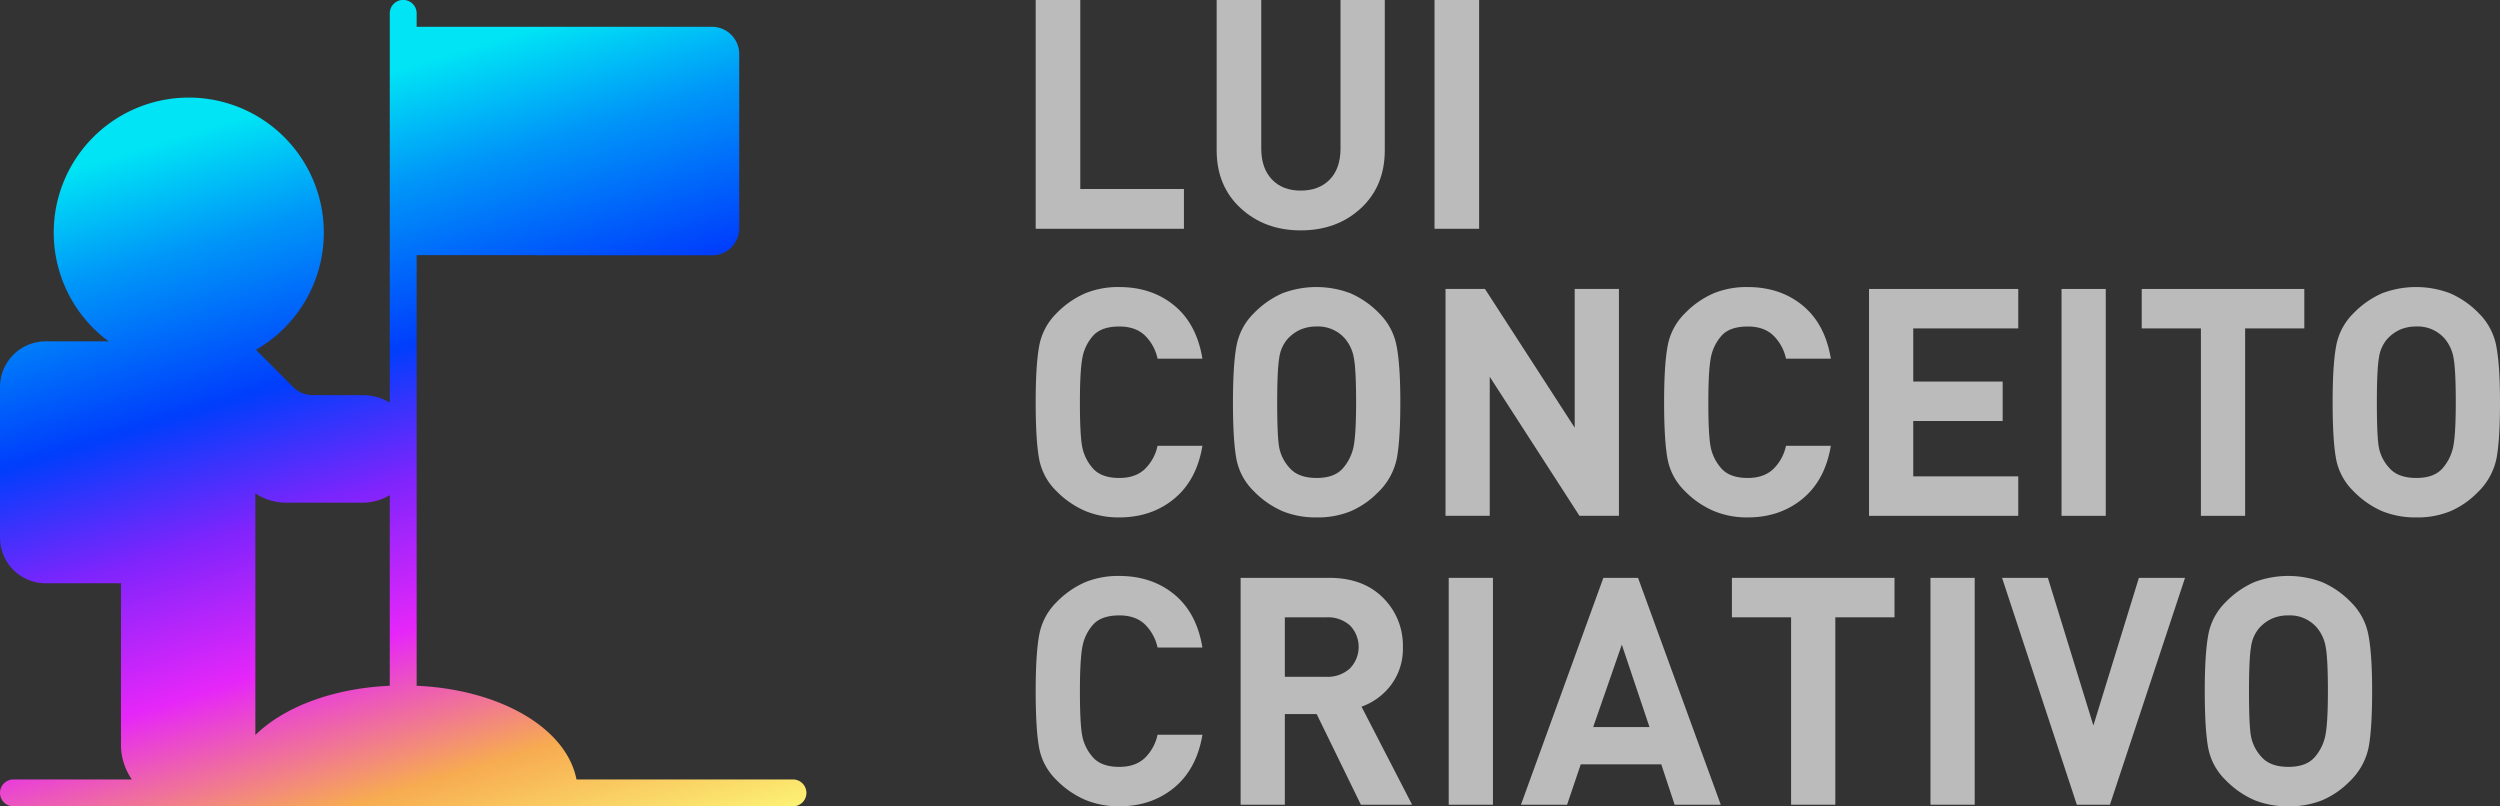 <svg id="Layer_1" data-name="Layer 1" xmlns="http://www.w3.org/2000/svg" xmlns:xlink="http://www.w3.org/1999/xlink" viewBox="0 0 884.358 285.231"><rect x="0" y="0" width="884.358" height="285.231" fill="#333333" stroke="none"/><defs><style>.cls-1{fill:#bbb;}.cls-2{fill:url(#Gradiente_sem_nome_22);}</style><linearGradient id="Gradiente_sem_nome_22" x1="181.576" y1="833.085" x2="89.92" y2="533.29" gradientTransform="translate(0 -517.392)" gradientUnits="userSpaceOnUse"><stop offset="0" stop-color="#fcf174"/><stop offset="0.148" stop-color="#f7ab51"/><stop offset="0.318" stop-color="#e626f9"/><stop offset="0.479" stop-color="#8124fc"/><stop offset="0.625" stop-color="#003efc"/><stop offset="0.801" stop-color="#0096f8"/><stop offset="0.926" stop-color="#00e4f5"/></linearGradient></defs><title>logo-lui-completo</title><polygon class="cls-1" points="418.806 66.855 382.144 66.855 382.144 0 366.367 0 366.367 80.931 418.806 80.931 418.806 66.855"/><path class="cls-1" d="M460.121,81.496q12.825,0,21.282-7.83,8.454-7.835,8.456-20.545V0H474.195V52.552q0,7.041-3.802,10.953-3.804,3.915-10.272,3.918-6.47,0-10.216-3.974T446.16,52.552V0H430.383V53.121q0,12.712,8.513,20.545Q447.408,81.496,460.121,81.496Z"/><rect class="cls-1" x="507.452" width="15.778" height="80.93"/><path class="cls-1" d="M386.627,118.82q2.926-3.32,9.343-3.322,5.627,0,8.948,3.097a16.12,16.12,0,0,1,4.559,8.273h15.87q-2.026-12.268-9.961-18.799-7.935-6.528-19.529-6.529a30.866,30.866,0,0,0-11.932,2.197,31.764,31.764,0,0,0-10.186,7.09,21.61,21.61,0,0,0-6.135,11.595q-1.24,6.694-1.238,19.865,0,13.28,1.182,19.869a21.222,21.222,0,0,0,6.078,11.478,31.913,31.913,0,0,0,10.356,7.149,30.807,30.807,0,0,0,11.875,2.253q11.481,0,19.472-6.585,7.99-6.587,10.017-18.741h-15.87a16.098,16.098,0,0,1-4.559,8.27q-3.32,3.1-8.948,3.097-6.417,0-9.399-3.433a15.981,15.981,0,0,1-3.771-7.709q-.789-4.279-.788-15.647,0-10.919.844-15.533A16.133,16.133,0,0,1,386.627,118.82Z"/><path class="cls-1" d="M453.711,180.838a31.19,31.19,0,0,0,12.045,2.197,30.662,30.662,0,0,0,12.043-2.197,30.14,30.14,0,0,0,9.568-6.585,23.052,23.052,0,0,0,6.753-12.097q1.238-6.587,1.239-19.869,0-12.943-1.294-19.754a22.018,22.018,0,0,0-6.19-11.706,31.805,31.805,0,0,0-10.188-7.09,33.95,33.95,0,0,0-24.03,0,31.999,31.999,0,0,0-10.131,7.09A21.608,21.608,0,0,0,437.39,122.422q-1.24,6.694-1.239,19.865,0,13.28,1.183,19.869a21.352,21.352,0,0,0,6.134,11.536A31.911,31.911,0,0,0,453.711,180.838ZM452.53,126.585a12.783,12.783,0,0,1,2.814-6.526,13.757,13.757,0,0,1,4.614-3.436,14.205,14.205,0,0,1,5.798-1.125,12.601,12.601,0,0,1,10.017,4.277,14.212,14.212,0,0,1,3.151,6.868q.787,4.161.789,15.644,0,10.919-.844,15.422a16.556,16.556,0,0,1-3.827,7.934q-2.984,3.433-9.286,3.433-6.416,0-9.512-3.488a14.973,14.973,0,0,1-3.771-7.488q-.676-3.99-.675-15.813Q451.798,130.806,452.53,126.585Z"/><polygon class="cls-1" points="526.988 133.284 558.728 182.471 572.686 182.471 572.686 102.218 557.04 102.218 557.04 151.291 525.299 102.218 511.342 102.218 511.342 182.471 526.988 182.471 526.988 133.284"/><path class="cls-1" d="M595.928,173.633a31.913,31.913,0,0,0,10.356,7.149,30.805,30.805,0,0,0,11.875,2.253q11.481,0,19.472-6.585,7.991-6.587,10.018-18.741H631.778a16.092,16.092,0,0,1-4.558,8.27q-3.32,3.1-8.949,3.097-6.417,0-9.399-3.433a16.009,16.009,0,0,1-3.771-7.709q-.787-4.279-.787-15.647,0-10.919.844-15.533a16.124,16.124,0,0,1,3.771-7.934q2.925-3.32,9.342-3.322,5.627,0,8.949,3.097a16.115,16.115,0,0,1,4.558,8.273H647.649q-2.027-12.268-9.961-18.799-7.935-6.528-19.529-6.529a30.859,30.859,0,0,0-11.932,2.197,31.787,31.787,0,0,0-10.188,7.09,21.617,21.617,0,0,0-6.133,11.595q-1.241,6.694-1.238,19.865,0,13.28,1.181,19.869A21.224,21.224,0,0,0,595.928,173.633Z"/><polygon class="cls-1" points="713.945 168.512 676.801 168.512 676.801 148.927 708.43 148.927 708.43 134.972 676.801 134.972 676.801 116.173 713.945 116.173 713.945 102.218 661.155 102.218 661.155 182.471 713.945 182.471 713.945 168.512"/><rect class="cls-1" x="729.253" y="102.218" width="15.646" height="80.253"/><polygon class="cls-1" points="794.2 182.471 794.2 116.173 815.135 116.173 815.135 102.218 757.618 102.218 757.618 116.173 778.554 116.173 778.554 182.471 794.2 182.471"/><path class="cls-1" d="M876.873,110.827a31.788,31.788,0,0,0-10.185-7.09,33.955,33.955,0,0,0-24.032,0,32.018,32.018,0,0,0-10.131,7.09,21.59,21.59,0,0,0-6.133,11.595q-1.241,6.694-1.239,19.865,0,13.28,1.182,19.869a21.368,21.368,0,0,0,6.133,11.536,31.925,31.925,0,0,0,10.244,7.146,31.18,31.18,0,0,0,12.044,2.197A30.661,30.661,0,0,0,866.8,180.838a30.121,30.121,0,0,0,9.568-6.585,23.064,23.064,0,0,0,6.753-12.097q1.237-6.587,1.238-19.869,0-12.943-1.295-19.754A22.001,22.001,0,0,0,876.873,110.827Zm-9.004,46.882a16.553,16.553,0,0,1-3.826,7.934q-2.985,3.433-9.286,3.433-6.417,0-9.512-3.488a14.978,14.978,0,0,1-3.77-7.488q-.676-3.99-.676-15.813,0-11.481.732-15.703a12.791,12.791,0,0,1,2.816-6.526,13.757,13.757,0,0,1,4.614-3.436,14.198,14.198,0,0,1,5.797-1.125,12.597,12.597,0,0,1,10.017,4.277,14.207,14.207,0,0,1,3.153,6.868q.784,4.161.786,15.644Q868.712,153.206,867.869,157.709Z"/><path class="cls-1" d="M386.628,221.014q2.927-3.32,9.343-3.319,5.627,0,8.948,3.094a16.136,16.136,0,0,1,4.559,8.274h15.871q-2.026-12.269-9.961-18.797t-19.529-6.53a30.866,30.866,0,0,0-11.932,2.194,31.728,31.728,0,0,0-10.186,7.094,21.613,21.613,0,0,0-6.135,11.592q-1.24,6.699-1.238,19.866,0,13.286,1.182,19.869a21.232,21.232,0,0,0,6.078,11.482,32.018,32.018,0,0,0,10.356,7.149,30.87,30.87,0,0,0,11.876,2.249q11.482,0,19.473-6.585,7.99-6.587,10.018-18.741H409.478a16.122,16.122,0,0,1-4.559,8.274q-3.32,3.095-8.948,3.097-6.417,0-9.399-3.436a15.983,15.983,0,0,1-3.771-7.71q-.788-4.279-.788-15.648,0-10.914.844-15.534A16.145,16.145,0,0,1,386.628,221.014Z"/><path class="cls-1" d="M492.098,242.272a21.334,21.334,0,0,0,4.165-13.333,23.752,23.752,0,0,0-7.036-17.496q-7.035-7.032-18.966-7.032H438.857v80.256H454.503V252.59H465.76l15.646,32.078h18.122l-17.897-34.692A22.416,22.416,0,0,0,492.098,242.272Zm-14.632-5.764a11.64,11.64,0,0,1-8.218,2.911H454.503V218.37h14.745a11.724,11.724,0,0,1,8.274,2.856,10.91,10.91,0,0,1-.055,15.283Z"/><rect class="cls-1" x="512.472" y="204.411" width="15.647" height="80.256"/><path class="cls-1" d="M567.177,204.411,538.024,284.667h16.321l4.84-14.295h28.478l4.727,14.295h16.323l-29.267-80.256Zm-3.601,52.791,10.131-29.154,9.793,29.154Z"/><polygon class="cls-1" points="612.65 218.37 633.586 218.37 633.586 284.667 649.233 284.667 649.233 218.37 670.17 218.37 670.17 204.411 612.65 204.411 612.65 218.37"/><rect class="cls-1" x="682.89" y="204.411" width="15.646" height="80.256"/><polygon class="cls-1" points="740.52 256.642 724.424 204.411 708.215 204.411 734.669 284.667 746.375 284.667 772.939 204.411 756.618 204.411 740.52 256.642"/><path class="cls-1" d="M831.64,213.024a31.751,31.751,0,0,0-10.186-7.094,34.004,34.004,0,0,0-24.033,0,31.978,31.978,0,0,0-10.13,7.094,21.595,21.595,0,0,0-6.134,11.592q-1.241,6.699-1.238,19.866,0,13.286,1.181,19.869a21.352,21.352,0,0,0,6.134,11.537,31.982,31.982,0,0,0,10.244,7.149,31.235,31.235,0,0,0,12.044,2.194,30.719,30.719,0,0,0,12.044-2.194,30.174,30.174,0,0,0,9.568-6.585,23.073,23.073,0,0,0,6.754-12.101q1.238-6.587,1.238-19.869,0-12.944-1.295-19.752A21.991,21.991,0,0,0,831.64,213.024Zm-9.005,46.881a16.541,16.541,0,0,1-3.826,7.935q-2.984,3.433-9.287,3.436-6.417,0-9.512-3.491a14.969,14.969,0,0,1-3.77-7.485q-.676-3.995-.676-15.817,0-11.476.732-15.7a12.803,12.803,0,0,1,2.816-6.53,13.688,13.688,0,0,1,4.615-3.433,14.138,14.138,0,0,1,5.796-1.125,12.587,12.587,0,0,1,10.017,4.277,14.202,14.202,0,0,1,3.153,6.865q.785,4.166.787,15.644Q823.48,255.401,822.635,259.905Z"/><path class="cls-2" d="M280.509,275.723l0,.001H203.93c-3.514-18.045-26.767-31.799-56.543-33.137V90.258h41.938c.281.025.564.044.852.044h61.807a9.52,9.52,0,0,0,9.509-9.509V19.129a9.651,9.651,0,0,0-9.651-9.651H147.387V4.723a4.754,4.754,0,0,0-9.508,0V142.418a18.8,18.8,0,0,0-9.509-2.645H110.503a9.567,9.567,0,0,1-6.723-2.786L90.533,123.74a47.773,47.773,0,1,0-52.092-2.986H16.148A16.165,16.165,0,0,0,0,136.902v53.28a16.167,16.167,0,0,0,16.148,16.151H42.79v57.053a21.7,21.7,0,0,0,3.844,12.336H4.755a4.755,4.755,0,1,0,0,9.51H280.509a4.754,4.754,0,0,0,0-9.509ZM137.878,242.585c-20.256.911-37.475,7.564-47.544,17.416V174.515a19.142,19.142,0,0,0,10.66,3.292h27.375a18.802,18.802,0,0,0,9.509-2.645Z"/></svg>